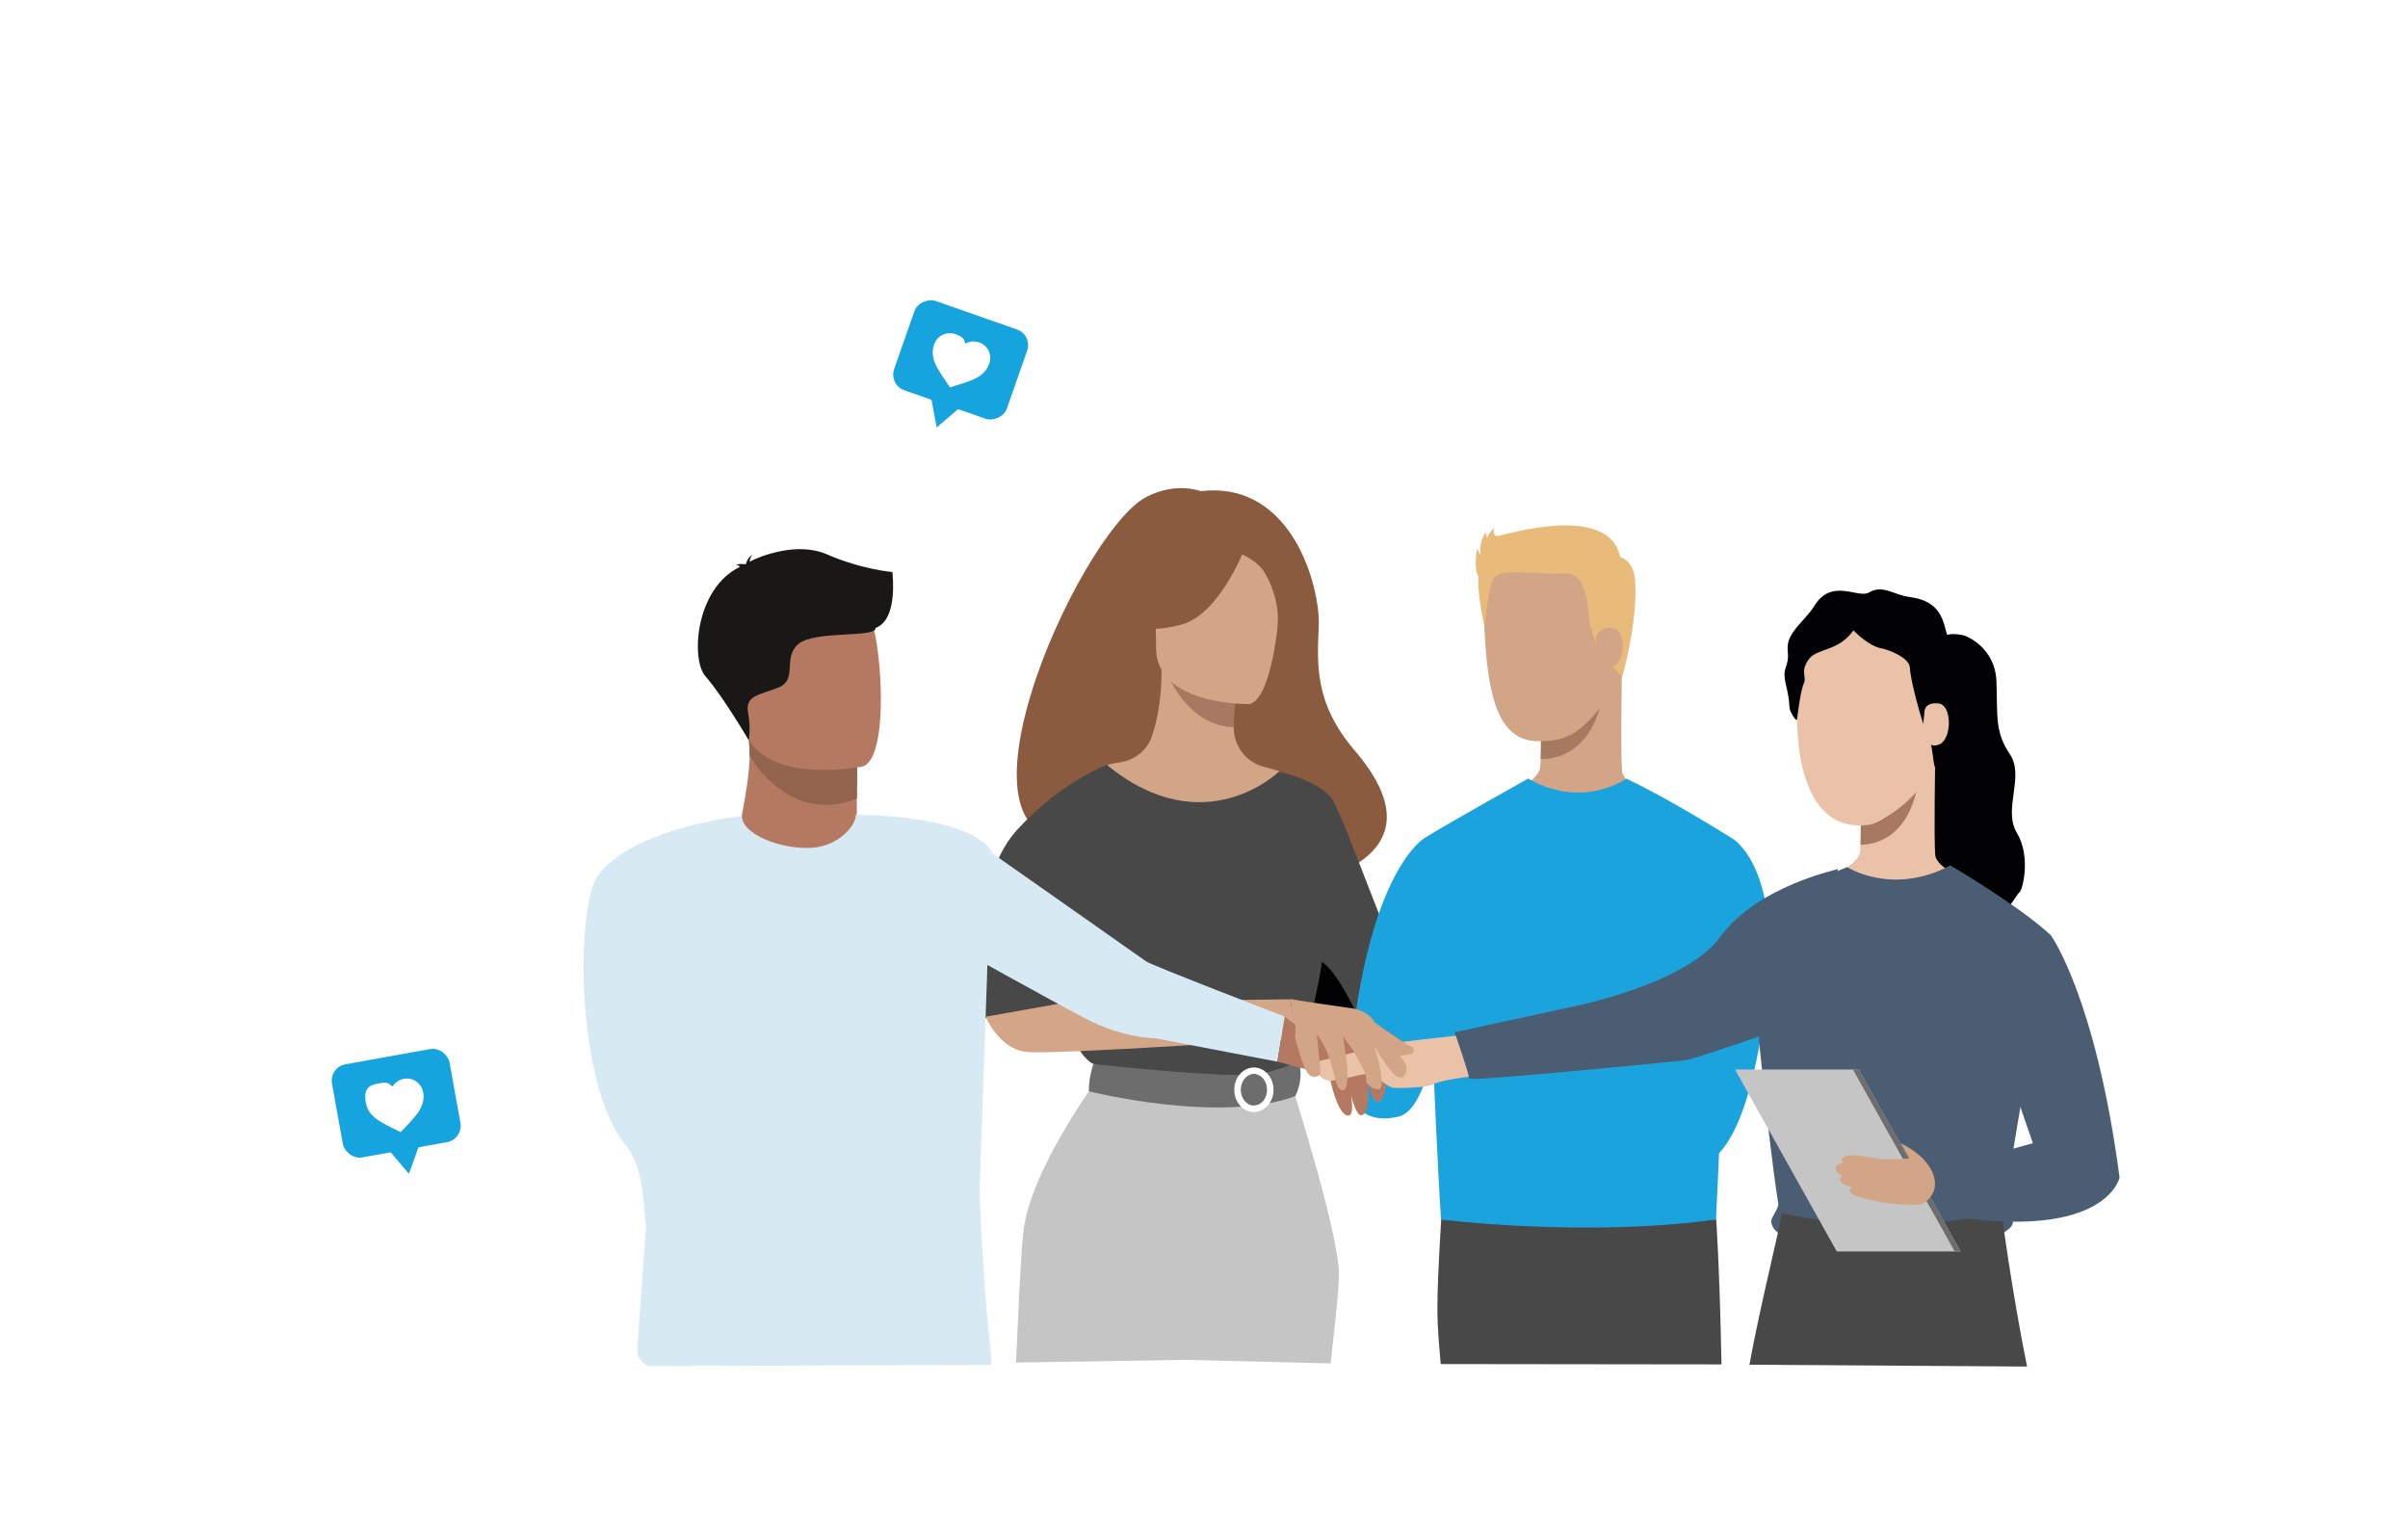 <?xml version="1.0" encoding="UTF-8"?>
<svg xmlns="http://www.w3.org/2000/svg" xmlns:xlink="http://www.w3.org/1999/xlink" version="1.1" viewBox="0 0 1447.6 910.2">
  <defs>
    <style>
      .cls-1 {
        fill: #6d6d6d;
      }

      .cls-2 {
        fill: #e8bb7b;
      }

      .cls-3 {
        fill: #1ba3dd;
      }

      .cls-4 {
        fill: #8b5b3f;
      }

      .cls-5 {
        fill: #d7e9f3;
      }

      .cls-6 {
        fill: #191817;
      }

      .cls-7 {
        fill: #d2a687;
      }

      .cls-8 {
        fill: #010103;
      }

      .cls-9 {
        fill: #a67960;
      }

      .cls-10 {
        fill: #4b5d73;
      }

      .cls-11 {
        fill: #fff;
      }

      .cls-12 {
        fill: #c5c5c5;
      }

      .cls-13 {
        fill: #16a4de;
      }

      .cls-14 {
        fill: #b47960;
      }

      .cls-15 {
        fill: #d1a585;
      }

      .cls-16 {
        fill: #92644d;
      }

      .cls-17 {
        fill: #484848;
      }

      .cls-18 {
        fill: #eac2a8;
      }
    </style>
  </defs>
  <g>
    <g id="Ebene_1">
      <g>
        <path class="cls-4" d="M658,502.8c-3.5-6.8,76.6-31.2,77.9,35.7,0,0,150.1-3.7,78.4-87.4-24.8-29-22.3-52.9-21.5-75.2.8-22.3-15.5-87.1-71-80.6,0,0-14.6-5.9-32.7,3.5-41.3,21.4-133.8,228.6-31.1,203.9h0Z"></path>
        <path class="cls-15" d="M903.4,577.6s9.8-14.9,17.6-15.2c7.9-.3,22.5-4.4,21.3-1.5-1.2,2.9-10.2,3.2-11.1,5s13.4,4.4,17.5,4.7c4.1.3,13.7,0,13.4,2-.3,2-17.3,10.5-29.4,9.3-12-1.2-26.9,3.5-26.9,3.5l-2.5-7.9h0Z"></path>
        <path class="cls-17" d="M762,582.4s5.3,10.5,14.9,22.6c11.6,14.5,29.5,31.3,52,34.7,10.7,1.6,21.2-.7,30.9-5,0,0,0,0,0,0,27.3-12.1,47.8-40,47.8-40,4.8-13.1-3.1-22-3.1-22,0,0-55.1,12.4-60.4,9.8-5.3-2.6-35.9-90.8-43.2-101.9-7.3-11.1-32.1-16.8-32.1-16.8l-6.9,118.8h0Z"></path>
        <path class="cls-8" d="M777,605c11.6,14.5,29.5,31.3,52,34.7,10.7,1.6,21.2-.7,30.9-5-1.1.1-28.3,3.5-39.2-15.9-11.1-19.8-23.1-51.3-39.5-40.8-7.1,4.5-6.8,15.8-4.1,27.1h0Z"></path>
        <path class="cls-15" d="M631.4,717.4c19.4-43.6,31.3-56.1,29.1-69.7-1.7-10.1,5.1-187.8,5.1-187.8,2.3-.7,6.9-1.4,9.5-1.9,8-1.8,14.6-7.4,17.3-15.1,3.3-9.3,5.9-23,5.9-40.1l2.5.5,41.9,8.3s-1,13.2-1,25.6v.3c0,10.8,7,20.3,17.4,23.3,5.3,1.5,9.9,2.8,9.9,2.8,0,0,15.4,43.9,18.3,89,2.9,45.1-28,64.7.2,154.9,28.8,92.1-166.9,34-156.1,9.9h0Z"></path>
        <path class="cls-9" d="M742.7,411.6s-1,13.2-1,25.6c-23.4-.7-35.8-22-40.9-33.9l41.9,8.3Z"></path>
        <path class="cls-15" d="M750.5,423.3s-55.5.9-55.5-33.6c0-34.5-7.2-57.7,28.2-59.7,35.4-2,42.3,11.1,45.1,22.7,2.8,11.5-3.4,69.6-17.8,70.7h0Z"></path>
        <path class="cls-4" d="M748.5,329.1s-15.2,40.5-38.5,46.5c-23.3,6-33.4-.2-33.4-.2,0,0,17.9-14.2,21.6-39,0,0,38.9-26.6,50.3-7.3Z"></path>
        <path class="cls-4" d="M744.7,332.4s11.3,4.2,15.9,12.4c4.5,8,8.4,18.7,7.5,31.7,0,0,11.4-27.5-1.4-43.1-13.6-16.5-22-1-22-1h0Z"></path>
        <path class="cls-17" d="M626.1,538.5s-1.4,19.9,0,43.7c.9,15.8,16.9,36.9,19.2,42.2,5.7,13.1,12.1,15.3,12.1,15.3l49.6,12.2,17.4,4.3,55-16.4s25.1-69.9,15-109.3c-10.1-39.4-25.4-66.7-25.4-66.7,0,0-44.9,44-103.3-3.7l-39.6,78.6h0Z"></path>
        <path class="cls-12" d="M688.5,817c13.1-97.1,13.7-166.7,13.7-166.7h73.7s27.2,84.8,29,113.7c.4,5.9-1.6,26.5-5,55.7"></path>
        <path class="cls-12" d="M748.1,817c10.8-18.2,8.7-160.9,8.7-160.9l-96.3-8.3s-41.6,55.8-45.4,93.5c-1.5,15-2.8,44.9-4.3,77.9"></path>
        <path class="cls-1" d="M780.3,637.2s-10.9,8.7-32.7,9.1c-26,.5-90.3-6.6-90.3-6.6,0,0-2.9,8-2.7,16.4,0,0,78.5,19.8,124.1,2.9,0,0,5.9-11,1.6-21.8h0Z"></path>
        <path class="cls-11" d="M742,655.2c0-7.4,5.3-13.4,11.8-13.4s11.8,6,11.8,13.4-5.3,13.4-11.8,13.4-11.8-6-11.8-13.4ZM745.9,655.2c0,5.2,3.6,9.5,7.9,9.5s7.9-4.2,7.9-9.5-3.6-9.5-7.9-9.5-7.9,4.2-7.9,9.5Z"></path>
        <path class="cls-17" d="M655.4,607c.3-10.2-22.4-30.2,24.7-77.3,12.8-12.8-14.4-69.9-14.4-69.9,0,0-27.9,10-54.5,39.4-30.1,33.3-19.4,102.7-19.4,113"></path>
      </g>
      <g>
        <g>
          <path class="cls-15" d="M925.7,400.5s1.6,55.8,0,61.8c-1.6,6-11.6,12.7-31.5,22.7,0,0,19.7,25.3,57.2,24.6,37.5-.8,48.3-16.4,54.2-24.9,0,0-29.7-11.1-30.5-21.2-1-12.1,0-62.9,0-62.9h-49.4,0Z"></path>
          <path class="cls-9" d="M965.2,400.5h-39.5s1.1,39.1.5,55.9c12.9.1,37.8-7.3,39-55.9h0Z"></path>
          <path class="cls-15" d="M977.9,378.4c-.5,30.9-17.4,51.6-29.1,60.5-8.2,6.3-16.7,6.7-24.2,6.7-24,0-29.9-27.5-32-63.3-3.1-52.2,11-55.3,40.6-55.3s45.2,15.8,44.6,51.4h0Z"></path>
          <path class="cls-2" d="M941.2,344.7s-9.8.4-21.5-.3c-11-.6-18.6-.7-21.7,3-3,3.7-5.5,29.6-5.5,29.6,0,0-4.9-21.5-3.6-30.2,0,0-3.2-3.4-1-16.7,0,0,1.4,2.5,2.2,3.3,0,0-1.6-6.1,3-13.4,0,0,.2,1.8,1,3.3,0,0,1.1-3.4,4.1-5.7,0,0-1.1,5,2.1,4.7s66.9-20.6,73.7,12.6c0,0,7.9,1.7,8.9,13.6,2,25.1-7.8,58.9-7.8,58.9,0,0-8.5-10.3-15.7-19.8,0,0-3.7-11.5-4-14.9-.8-7-1.3-28-14-28h0Z"></path>
          <path class="cls-15" d="M959.5,382.8s2-6,10.1-5.3c7.8.7,7.7,19.5.9,22.8-6.8,3.3-11.7-5.5-11.7-5.5l.7-12Z"></path>
        </g>
        <path class="cls-17" d="M866.1,820.1c-2.3-27.6-3.1-30,.3-87h165.3s2,26.5,3.2,87.2"></path>
        <path class="cls-3" d="M977.8,468.1s-26.1,18.9-59.1,0c0,0-44.7,24.9-62.6,35.9,0,0,6.6,176.3,10.2,229.2,0,0,86.5,10.9,165.3,0,0,0,10.3-220.5,9.6-229.2,0,0-37.7-23.8-63.6-35.9h0Z"></path>
        <path class="cls-3" d="M856.2,504s-33.9,19.4-44.6,133.4c0,0-7.5,41.9,28.9,34,28.5-6.1,33.7-132.2,15.7-167.4h0Z"></path>
        <g>
          <path class="cls-3" d="M921,634.1l-20.3-4.9s-9.5,9.7-7.8,33.5l18.8,5.4,9.3-34h0Z"></path>
          <path class="cls-3" d="M1041.3,504s31.7,17.6,19.9,102.6c-10.2,73.5-27.5,95.6-45.1,94.5-29.6-1.9-106.5-29.3-106.5-29.3,0,0-7.3-21.2,9.4-41,0,0,78.4,17.4,85.1,17.4,0,0,15.7-114.3,37.2-144.1h0Z"></path>
        </g>
      </g>
      <g>
        <path class="cls-14" d="M515.1,479.9v6.8s1.8,21.2-24.3,24.3c-26.2,3.1-45.6-3.9-44.9-20.3,2.4-12.7,4.6-25.8,4.8-36.3,0-3.9-.2-8-.9-12.7l50.7-1,14.9,2.4-.2,36.8h0Z"></path>
        <path class="cls-16" d="M515.3,443.1l-.2,36.8c-5.4,2.5-11.5,4-18.3,4-23.3,0-38.4-17.1-46.2-29.5,0-3.9-.2-8-.9-12.7l50.7-1,14.9,2.4h0Z"></path>
        <path class="cls-14" d="M445.8,433.5c5.9,31.7,46.7,30.6,64.4,28.6,5-.6,8.1-1.2,8.1-1.2,5.6-1.5,8.7-10.3,10.2-21.9,2.9-22.9-.8-56.4-4.6-65-5.8-12.9-16.8-26.9-57.9-16.8-41.1,10.1-27.7,35.7-20.1,76.3h0Z"></path>
        <path class="cls-6" d="M536.4,343.9s-18.1-1.4-39.5-10.7c-17.3-7.5-39.2.8-46.3,4.5.2-1.1.6-2.7,1.7-4.3,0,0-3.2,2.3-3.7,5.4-.3.2-.5.4-.4.5,0,0-3.6-.7-5.9.4,0,0,1.6-.2,2.2.8,0,.1.2.2.3.3-27,13.1-29.5,55.8-20.8,65.7,10.5,11.9,26,38.4,26,38.4,0,0,1.6-6-.3-16.5-1.9-10.5,7.1-10.5,18.6-15.2,11.4-4.8,1.9-18.1,11.9-26.2,10-8.1,46.6-3.3,46.2-9.5,13.6-5,10.1-32.2,10.1-33.6h0Z"></path>
        <path class="cls-5" d="M595.2,820.6c2.4,0-1.3-11.6-4.5-66.7-1.1-18.7-2.2-42.4-3-72.3-.7-26.9-1.2-58.9-1.2-96.9,0-45.7-70.7-94.8-72-94.8h0c0,6.6-10.4,18.7-26.3,19.8-18.9,1.2-42.2-8.2-42.2-19.1,0,0-66.2,6.9-86.9,36.4-12.6,18.1-13.7,124.7,17.6,162.4,8.9,10.7,10.2,29.7,11.6,48-1.4,19.8-3,43.9-5.2,73.5-.4,4.7,2.7,9.1,7.2,10.4"></path>
        <path class="cls-5" d="M596,511.5c-15.8-22.2-81.5-21.6-81.5-21.6,0,0,24.4,137.8,43.2,162.1,1.1,1.4,2.2,2.9,3.3,4.4-37.9,4-88.9,14.8-88.9,14.8-20.1,8.2-18.5,26.7-18.5,26.7,64.1,13.7,134.5,40.2,134.5,40.2"></path>
      </g>
      <g>
        <path class="cls-8" d="M1181.6,382.4s17.9,6.5,18.6,27.5c.7,21-1,30.1,8.1,43.6,9,13.5-4.4,33,4.2,47.3,8.6,14.3,3.4,34.5,1.5,35.7-1.9,1.3-8.6,15.1-18.1,19.7-9.6,4.6-22.7-24.3-33.5-29.3-10.9-5-11.2-24.9-7.7-35.6,3.5-10.7-10-30-.3-40.6,9.7-10.6-8-29.7-1.4-39.2,6.6-9.4,3.8-35.9,28.6-29.2h0Z"></path>
        <g>
          <path class="cls-18" d="M1118,456.6s1.4,50.9,0,56.4c-1.4,5.5-10.6,11.5-28.9,20.7,0,0,18.1,23.2,52.5,22.5,34.4-.7,44.3-15.1,49.8-22.9,0,0-27.2-9.9-28-19.2-.9-11.1,0-57.4,0-57.4h-45.3Z"></path>
          <path class="cls-9" d="M1154.3,456.6h-36.3s1,35.9.5,51.3c11.8,0,34.7-7.6,35.8-51.3Z"></path>
          <path class="cls-18" d="M1174.2,423.9c-.6,33.2-24.3,57.1-37.6,65.6-10.5,6.7-11.6,6.7-19.6,6.7-21.3,0-37-21.4-36.7-68.1.4-56.3,20.6-60.9,47.9-60.9s46.6,18.4,46,56.7h0Z"></path>
          <path class="cls-8" d="M1177.1,427.2s4.7-10.5,1.2-17.9c-4-8.6,2.6-16.6-5.2-23-5.8-4.8-.7-24.1-24.8-27.3-10.3-1.4-16.4-7.7-24.7-2.8-6.6,3.9-22.2-8.9-32.7,7.8-6.5,10.4-17.3,16.2-16.2,27.2,1.1,11-3.8,8.9-1.1,20.3,2.7,11.4,1.6,11.6,2.5,15.5,0,0,2.9,6.6,4.2,5.7,0,0,1.9-16.9,4-21.6,2.1-4.8-2.3-6.6,2.7-14.2,5-7.6,17.9-4.7,27.2-17.9,0,0,8.9,9.4,16.8,10.8,4,.7,17.2,5.6,17.2,11.9,0,5.3,6.2,31.2,12.3,44.9,1.2,2.6,1.8,13.3,2.7,14.5,3.8,5.2,10.5-23.2,13.9-34h0Z"></path>
          <path class="cls-18" d="M1156.9,428.2s-.4-6.1,8.3-5.3c8.4.7,8.3,20.9,1,24.5-7.4,3.5-10.7-5.6-10.7-5.6l1.4-13.6h0Z"></path>
        </g>
      </g>
      <path class="cls-10" d="M1110.6,521.4s27.1,17.4,61.9-1.1c0,0,41.8,24.5,60.6,42.2,0,0-18.6,98.9-27.7,159.9-.6,3.9,6.7,6.2,4.4,13.7-.8,2.7-6.6,5.7-6.6,5.7,0,0-79.4,19.3-132.2.3,0,0-5.2-1.3-6.2-7.5-.4-2.5,4.7-7.9,4.2-11.2-6.6-40.6-17.3-153-16.6-160.9,0,0,22.9-28,58.2-41.2h0Z"></path>
      <path class="cls-17" d="M1051.7,820.5c6.3-35.2,19.3-86.2,19.4-91.2,0,0,59.6,15.4,132.1-.3,0,0,6.5,48.9,15.4,92.6"></path>
      <path class="cls-10" d="M1056.8,623.4s-38.6,13.3-43.5,14c-4.9.7-126.2,12.6-129.7,11.2s-9.1-28-9.1-28l64.5-14s73.6-13.3,95.3-43.5c21.7-30.1,70.8-40.6,70.8-40.6"></path>
      <path class="cls-14" d="M777.7,615s51.8,2,57.2,5.4c5.4,3.3,19.2,13.6,20.3,17,1.1,3.3,4,10.7-3.1,9.4-7.1-1.3-17.6-5.6-17.6-5.6,0,0-.4,20.1-6,21.2s-6.9-21.4-6.9-21.4c0,0,4.1,28.8-3.3,29.5-4.8.4-9.6-27.7-9.6-27.7,0,0,8,28.1,1.8,27.9-7-.2-11.6-25-11.6-25,0,0-20.5-4-22.6-5.4-2-1.3,1.6-25.2,1.6-25.2h0Z"></path>
      <path class="cls-18" d="M875.1,622.7c-.7,0-31.3,3.5-34.6,4-3.3.5-50.9,11.7-51.2,12.4s3.5,11.2,11,10.7c7.5-.5,19.4-4.9,22.9-4s11.2,7.7,14.3,8.2c3,.5,21.5-.2,24.1-2.1,2.6-1.9,20.3-4.7,21.3-4.4.9.2-7.7-24.8-7.7-24.8h0Z"></path>
      <path class="cls-15" d="M778.5,623.5s5,20.3,8.6,22.8c3.6,2.5,6.5.2,6.7-1.1s-2.2-23.2-2.2-23.2c0,0,5,4.9,8.6,17.6,3.6,12.7,3.5,15.4,7,15.9,3.6.4,2.7-12.5,2.7-14.3s-2.5-17.9-2.5-17.9c0,0,6.3,7.9,7.6,10.9,1.6,3.6,6.7,11,6.3,14.6-.4,3.6,4,5.9,7.4,6.1s1.3-9.6.9-12.7-3.6-13.4-3.6-13.4c0,0,9.6,16.1,13.6,18.3s6.3-1.3,5.8-5.8c-.1-1.4-1.7-3.8-3.8-6.7,2.6-.2,6.6-.7,7.5-1.5,1.2-1.1,1.2-3.5-1.9-4.5-2.7-.9-16.9-11.1-20.6-13.8-4.9-8.4-15.5-8.8-15.5-8.8,0,0-31.7-4.5-35.3-5.4"></path>
      <path class="cls-7" d="M592.5,611.2s8,19.6,24.8,21.3c16.7,1.7,162.1-8.2,162.1-8.2l-3.7-23.5-133.3,1.6-49.9,8.9h0Z"></path>
      <path class="cls-5" d="M592.8,510.4s92.9,65.2,96.2,67.6c3.3,2.4,83.4,33.2,83.4,33.2l-4.5,27.1-73.6-14.1s-19,0-40.9-11.4c-21.9-11.4-75.9-41.6-75.9-41.6l15.4-60.8h0Z"></path>
      <path class="cls-14" d="M772.4,611.2s4.9,4.2,6,4.5c1.2.3-1,25.1-1,25.1l-9.5-2.5,4.5-27.1h0Z"></path>
      <path class="cls-10" d="M1163.3,703.7l58.8-16.4s-13.8-39.2-16.3-49.4c-2.5-10.2-2.2-63.2,27.3-75.3,0,0,26.9,37.6,41.1,145.4,0,0-8.6,42-117.9,20.3"></path>
      <g>
        <polygon class="cls-12" points="1178.7 752.4 1104.2 752.4 1043 643 1117.4 643 1178.7 752.4"></polygon>
        <polygon class="cls-1" points="1178.7 752.4 1175.1 752.4 1113.9 643 1117.4 643 1178.7 752.4"></polygon>
      </g>
      <path class="cls-15" d="M1147.8,696.5s-11.6.9-16.6.4c-5-.6-22-4.7-23.9-.3,0,0,0,1.6.3,2.7,0,0-4.1.5-4.1,3,0,2.5,2.4,4.2,4,4.2,0,0-1.1,1-1.3,2.3-.2,1.4,1.3,3.4,6.9,4.7,0,0-1.2,1.3-1,3.1.1,1.8,9.8,4.4,15.6,5.6s25.8,3.4,28.8,1.2c3-2.2,10-7.9,5-19-5-11-18.8-17-18.8-17l5.1,9.1h0Z"></path>
      <rect class="cls-13" x="202.3" y="634.8" width="71.8" height="56.9" rx="10" ry="10" transform="translate(-113.7 52.7) rotate(-10.2)"></rect>
      <polygon class="cls-13" points="245.8 705.7 252.1 688.4 233.9 691.6 245.8 705.7"></polygon>
      <path id="curve0" class="cls-11" d="M242.8,648.6c5.4-1,10.6,2.6,11.6,8.1,1.6,9.1-5,14.9-13.5,24-11.2-5.6-19.4-8.7-21-17.8s2.6-10.6,8.1-11.6,5.8.3,8,2c1.4-2.4,3.8-4.1,6.8-4.7h0Z"></path>
      <rect class="cls-13" x="549" y="180.3" width="56.9" height="71.8" rx="10" ry="10" transform="translate(182.6 689.9) rotate(-70.7)"></rect>
      <polygon class="cls-13" points="563.1 257 577.1 245 559.7 238.9 563.1 257"></polygon>
      <path id="curve0-2" data-name="curve0" class="cls-11" d="M588.6,205.8c5.2,1.8,8,7.5,6.1,12.8-3.1,8.8-11.6,10.5-23.6,14.3-7-10.4-12.6-17.1-9.5-25.9,1.8-5.2,7.5-8,12.8-6.1s4.9,3.1,6,5.7c2.4-1.4,5.4-1.7,8.2-.7h0Z"></path>
      <image width="2363" height="2363" transform="translate(174.4 275) rotate(-6.1) scale(0)"></image>
      <image width="2363" height="2363" transform="translate(788.4 131.9) scale(0)"></image>
    </g>
  </g>
</svg>
